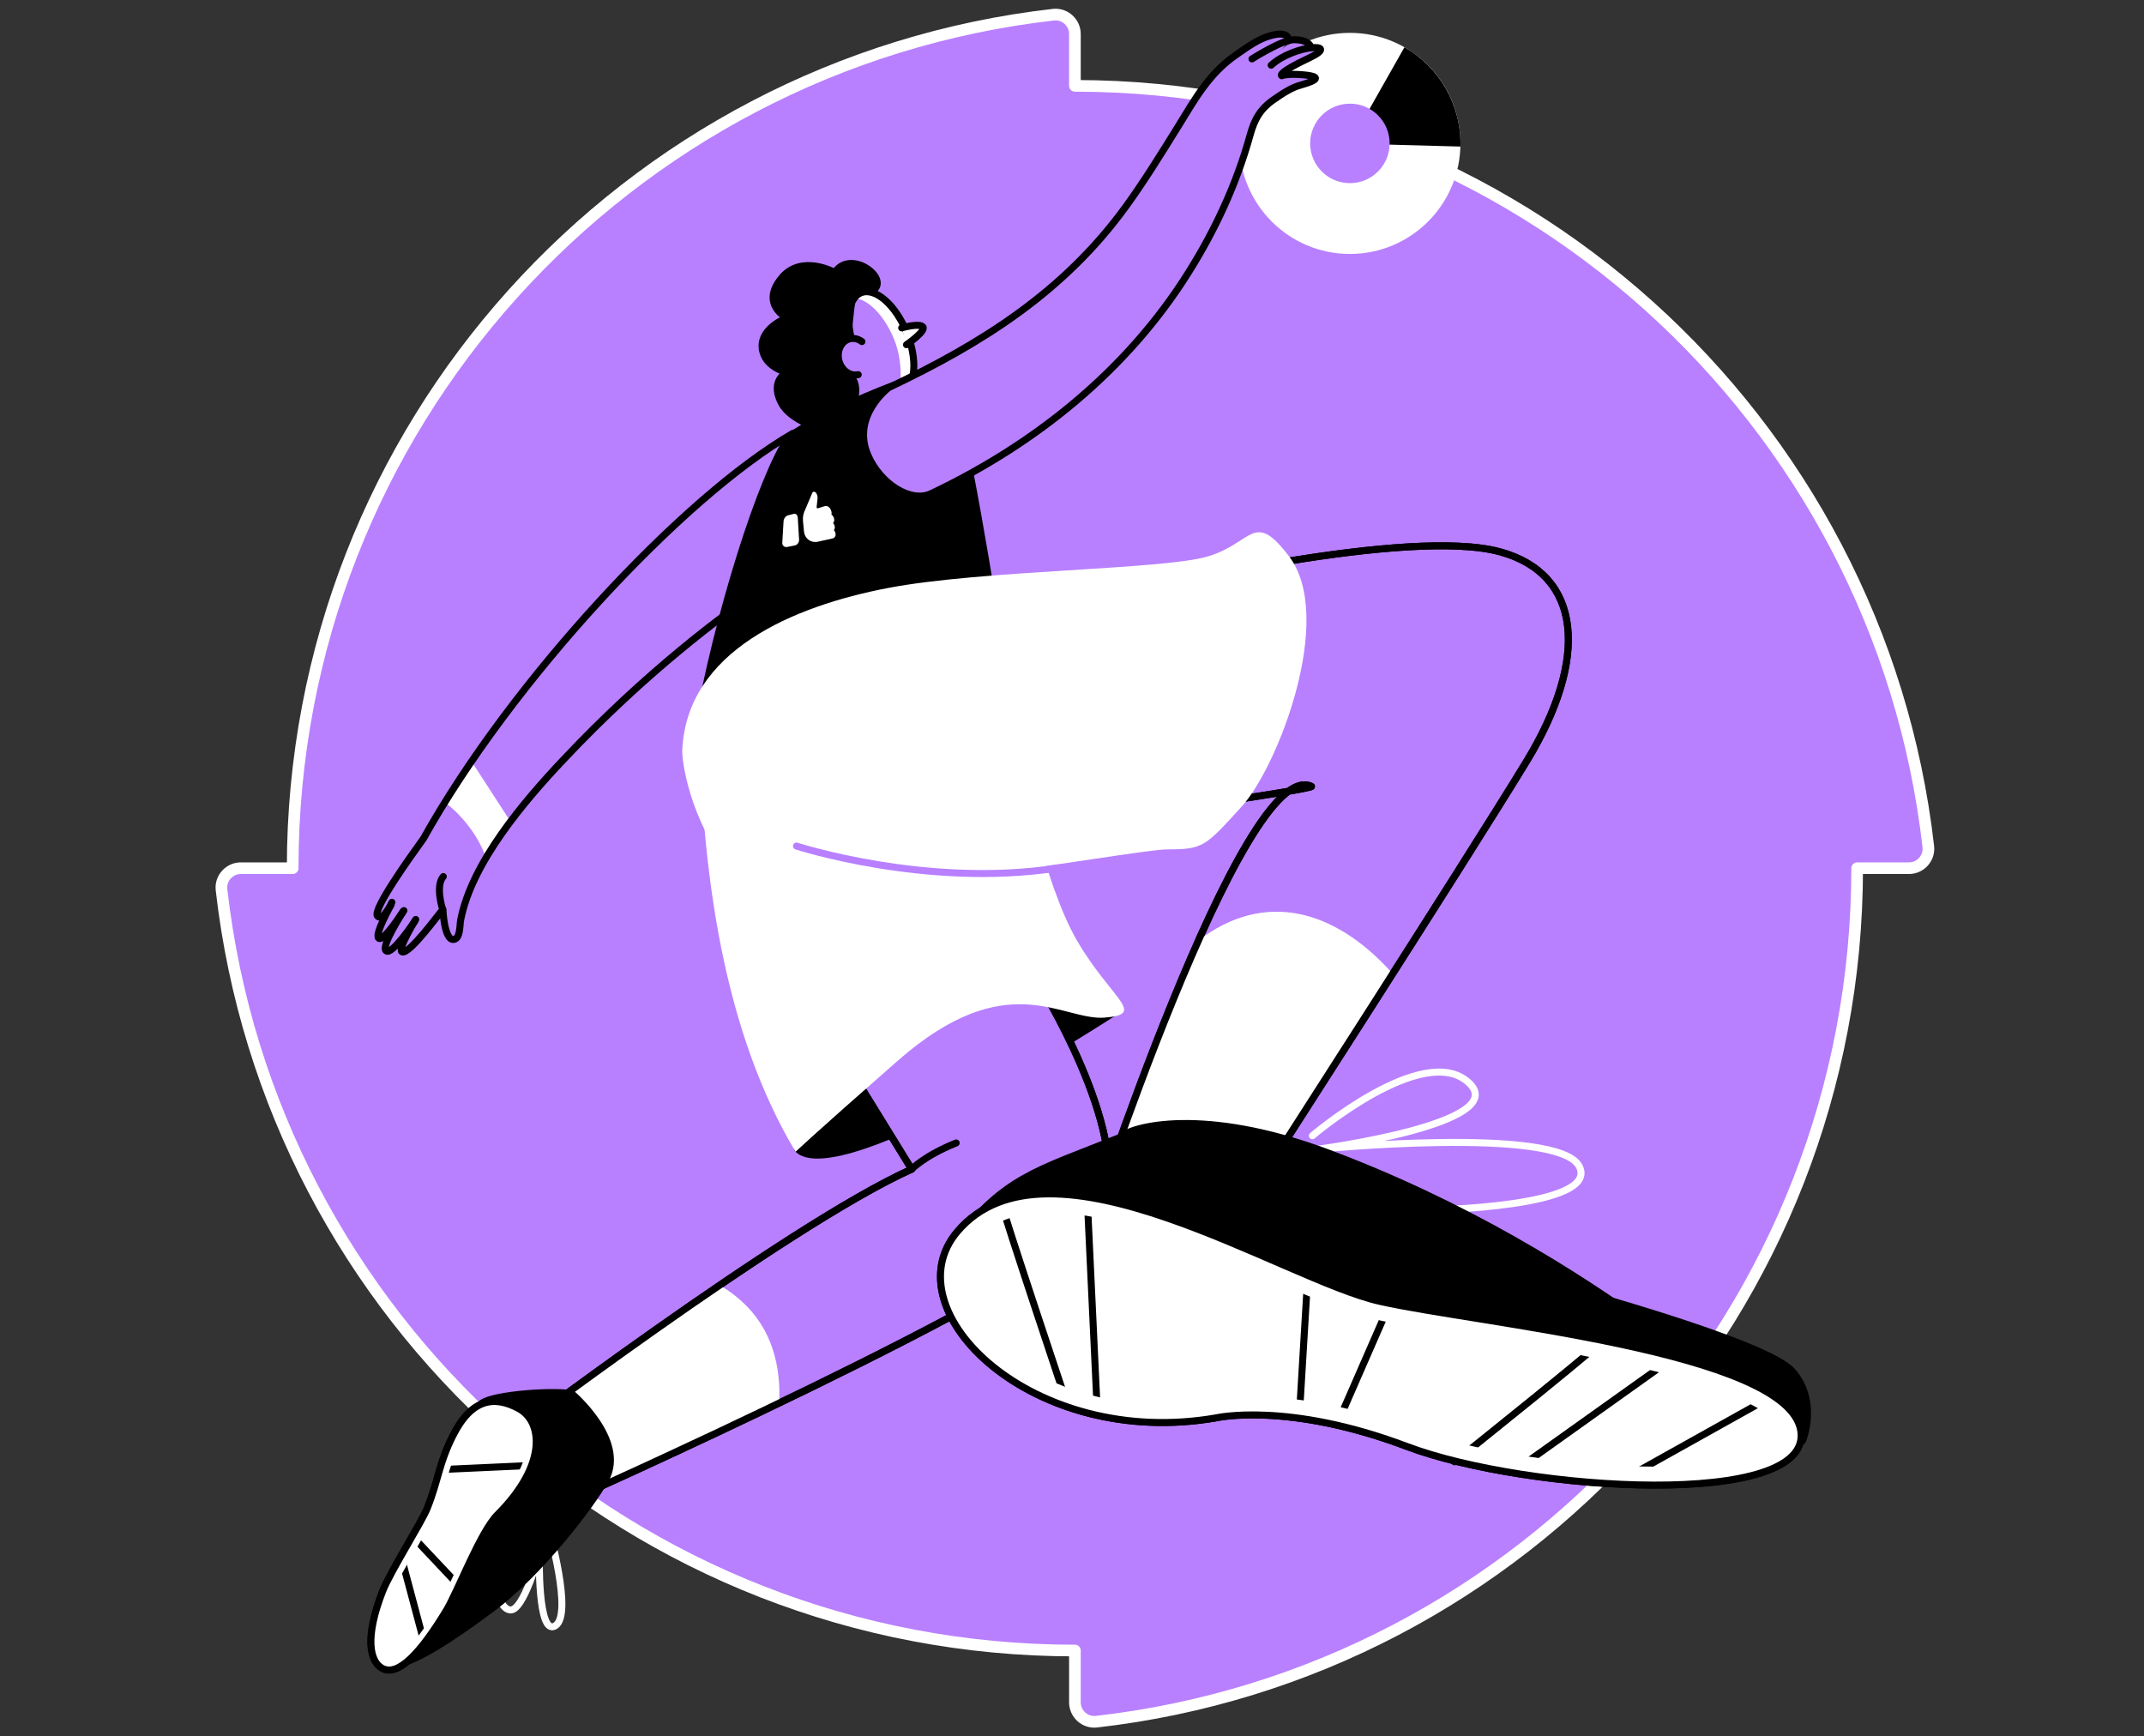 <svg width="368" height="298" viewBox="0 0 368 298" fill="none" xmlns="http://www.w3.org/2000/svg">
<rect x="0" y="0" width="368" height="298" fill="#333333" stroke="none"/>
<path d="M184.5 14.735V5.846C184.5 3.882 182.802 2.317 180.838 2.517C107.33 10.873 50.235 73.262 50.235 149H41.346C39.382 149 37.818 150.698 38.017 152.662C46.373 226.17 108.762 283.265 184.5 283.265V292.154C184.5 294.118 186.198 295.683 188.162 295.483C261.67 287.127 318.765 224.738 318.765 149H327.654C329.618 149 331.183 147.302 330.983 145.338C322.627 71.83 260.238 14.735 184.5 14.735Z" fill="#B880FF" stroke="white" stroke-width="2" stroke-miterlimit="10" stroke-linecap="round" stroke-linejoin="round"/>
<path d="M94.137 262.269C94.137 262.269 98.419 277.085 95.31 279.02C92.201 280.955 92.582 266.552 92.582 266.552C92.582 266.552 89.854 276.704 87.506 276.292C85.158 275.911 84.778 269.661 84.778 269.661" stroke="white" stroke-width="1.2" stroke-miterlimit="10" stroke-linecap="round" stroke-linejoin="round"/>
<path d="M225.259 194.915C225.259 194.915 244.326 178.703 252.067 185.778C259.809 192.821 225.957 197.263 225.957 197.263C225.957 197.263 267.486 193.139 271.071 200.182C274.656 207.225 245.405 207.669 245.405 207.669" stroke="white" stroke-width="1.2" stroke-miterlimit="10" stroke-linecap="round" stroke-linejoin="round"/>
<path d="M192.264 173.786C192.264 173.786 144.327 205.194 136.554 197.675C133.159 194.376 157.937 168.139 157.937 168.139L192.264 173.786Z" fill="black"/>
<path d="M146.167 70.328C146.167 70.328 147.785 66.458 146.167 64.84C144.834 63.507 145.279 59.668 146.23 51.293C146.389 49.77 149.054 51.007 150.259 49.484C152.036 47.264 145.881 42.885 143.28 46.756C143.28 46.756 137.633 43.583 134.206 47.644C130.367 52.181 135.063 54.56 135.063 54.56C135.063 54.56 130.59 56.21 130.812 59.605C131.034 62.999 135.063 63.919 135.063 63.919C135.063 63.919 132.112 65.252 134.079 69.091C136.046 72.93 143.28 74.23 143.28 74.23L146.167 70.328Z" fill="black" stroke="black" stroke-width="1.2" stroke-miterlimit="10" stroke-linecap="round" stroke-linejoin="round"/>
<path d="M179.13 170.233C179.13 170.233 196.516 198.691 188.045 209.89C179.574 221.089 96.675 258.018 96.675 258.018L84.904 248.341C84.904 248.341 134.936 210.334 156.478 200.658L130.716 158.875L179.13 170.233Z" fill="#B880FF" stroke="black" stroke-width="1.2" stroke-miterlimit="10" stroke-linecap="round" stroke-linejoin="round"/>
<path d="M231.7 43.583C242.177 43.583 250.672 35.089 250.672 24.611C250.672 14.133 242.177 5.639 231.7 5.639C221.222 5.639 212.728 14.133 212.728 24.611C212.728 35.089 221.222 43.583 231.7 43.583Z" fill="white"/>
<path d="M124.308 87.777C124.308 87.777 109.079 93.773 100.545 105.798C92.011 117.822 79.828 129.814 77.385 135.493C74.911 141.172 71.833 148.025 71.833 148.025L94.422 128.989L127.004 102.561L124.308 87.777Z" fill="#B880FF"/>
<path d="M76.307 137.65C76.307 137.65 81.605 141.362 83.604 147.771L87.696 141.108L80.875 130.575L76.307 137.65Z" fill="white"/>
<path d="M130.018 95.201C129.828 97.01 136.332 98.564 136.49 100.246C136.713 102.339 157.937 82.479 130.304 101.324C124.498 105.258 110.983 115.188 96.611 130.48C89.917 137.587 80.97 148.056 79.067 157.891C78.908 158.684 79.035 161.032 77.925 161.222C76.243 161.54 76.021 156.083 76.021 156.083" stroke="black" stroke-width="1.2" stroke-miterlimit="10" stroke-linecap="round" stroke-linejoin="round"/>
<path d="M67.265 154.846C67.265 154.846 65.742 158.208 64.79 157.225C63.87 156.178 70.501 146.946 72.246 144.535C72.5 144.154 72.658 143.964 72.658 143.964C87.665 117.028 117.138 85.303 136.11 74.357" stroke="black" stroke-width="1.2" stroke-miterlimit="10" stroke-linecap="round" stroke-linejoin="round"/>
<path d="M71.357 157.796C71.357 157.796 68.216 162.904 68.978 163.348C70.152 164.046 75.799 156.21 75.989 156.115C75.989 156.115 74.657 152.054 76.085 150.436" stroke="black" stroke-width="1.2" stroke-miterlimit="10" stroke-linecap="round" stroke-linejoin="round"/>
<path d="M71.199 158.082C71.199 158.082 67.296 163.983 66.281 163.189C65.266 162.428 69.327 156.273 69.327 156.273" stroke="black" stroke-width="1.2" stroke-miterlimit="10" stroke-linecap="round" stroke-linejoin="round"/>
<path d="M69.137 156.464C69.137 156.464 65.869 161.635 65.012 161.032C64.187 160.461 67.138 155.258 67.138 155.258" stroke="black" stroke-width="1.2" stroke-miterlimit="10" stroke-linecap="round" stroke-linejoin="round"/>
<path d="M146.643 51.197C148.927 51.261 151.75 54.084 153.432 58.145C154.796 61.477 154.891 65.506 154.035 67.504L154.796 67.346C157.207 66.362 157.588 61.762 155.653 57.035C153.749 52.308 150.228 49.294 147.848 50.277C147.341 50.436 146.96 50.753 146.643 51.197Z" fill="white"/>
<path d="M154.764 67.314C157.176 66.331 157.556 61.73 155.621 57.003C153.686 52.276 150.196 49.262 147.785 50.246C145.374 51.229 144.993 55.83 146.928 60.557C146.96 60.652 146.992 60.747 147.023 60.81" stroke="black" stroke-width="1.2" stroke-miterlimit="10" stroke-linecap="round" stroke-linejoin="round"/>
<path d="M154.765 56.274C154.765 56.274 157.874 55.385 158.413 56.115C158.952 56.845 155.589 59.161 155.589 59.161" fill="white"/>
<path d="M154.765 56.274C154.765 56.274 157.874 55.385 158.413 56.115C158.952 56.845 155.589 59.161 155.589 59.161" stroke="black" stroke-width="1.2" stroke-miterlimit="10" stroke-linecap="round" stroke-linejoin="round"/>
<path d="M147.943 58.621C147.341 58.177 146.611 57.987 145.881 58.145C144.422 58.494 143.597 60.144 143.978 61.826C144.39 63.539 145.881 64.618 147.309 64.3" fill="#B880FF"/>
<path d="M147.943 58.621C147.341 58.177 146.611 57.987 145.881 58.145C144.422 58.494 143.597 60.144 143.978 61.826C144.39 63.539 145.881 64.618 147.309 64.3" stroke="black" stroke-width="1.2" stroke-miterlimit="10" stroke-linecap="round" stroke-linejoin="round"/>
<path d="M134.841 74.802C130.241 81.369 122.468 105.607 118.978 125.943C134.968 122.898 129.447 122.454 137.569 118.393C145.691 114.332 171.865 111.413 171.865 109.668C171.865 107.923 165.551 69.408 163.235 64.744C160.919 60.081 135.253 73.437 134.841 74.802Z" fill="black"/>
<path d="M156.478 200.658C156.478 200.658 158.667 198.342 164.124 196.152" stroke="black" stroke-width="1.2" stroke-miterlimit="10" stroke-linecap="round" stroke-linejoin="round"/>
<path d="M235.189 122.422C235.189 122.422 231.985 124.135 225.1 134.953" stroke="black" stroke-width="1.2" stroke-miterlimit="10" stroke-linecap="round" stroke-linejoin="round"/>
<path d="M123.546 220.581C130.653 224.769 134.079 231.4 133.762 240.505L96.706 257.986L84.936 248.31L123.546 220.581Z" fill="white"/>
<path d="M179.13 170.233C179.13 170.233 196.516 198.691 188.045 209.89C179.574 221.089 96.675 258.018 96.675 258.018L84.904 248.341C84.904 248.341 134.936 210.334 156.478 200.658L130.716 158.875L179.13 170.233Z" stroke="black" stroke-width="1.2" stroke-miterlimit="10" stroke-linecap="round" stroke-linejoin="round"/>
<path d="M174.847 129.655C174.847 129.655 178.971 151.419 184.904 161.508C190.837 171.597 196.896 174.071 189.599 174.642C182.271 175.213 172.88 165.569 154.098 182.035C138.838 195.423 136.554 197.675 136.554 197.675C124.593 177.656 120.12 150.753 119.93 119.884L174.847 129.655Z" fill="white"/>
<path d="M197.277 101.039C197.277 101.039 241.852 90.347 257.556 94.725C271.484 98.596 272.848 112.904 261.998 130.702C251.147 148.5 215.044 204.56 215.044 204.56L186.363 212.586C186.363 212.586 213.33 129.465 225.101 134.954C226.084 135.429 180.24 141.901 180.24 141.901L197.277 101.039Z" fill="#B880FF" stroke="black" stroke-width="1.2" stroke-miterlimit="10" stroke-linecap="round" stroke-linejoin="round"/>
<path d="M205.684 161.413C217.01 152.752 229.003 156.051 238.743 166.774L212.505 207.859L189.282 206.019C193.406 191.425 198.958 176.514 205.684 161.413Z" fill="white"/>
<path d="M197.277 101.039C197.277 101.039 241.852 90.347 257.556 94.725C271.484 98.596 272.848 112.904 261.998 130.702C251.147 148.5 215.044 204.56 215.044 204.56L186.363 212.586C186.363 212.586 213.33 129.465 225.101 134.954C226.084 135.429 180.24 141.901 180.24 141.901L197.277 101.039Z" stroke="black" stroke-width="1.2" stroke-miterlimit="10" stroke-linecap="round" stroke-linejoin="round"/>
<path d="M117.106 128.735C116.979 131.178 119.136 143.456 126.878 150.404C134.619 157.352 194.168 145.772 200.354 145.772C206.541 145.772 206.89 145.264 213.108 138.443C219.326 131.622 229.257 106.051 221.262 95.487C215.17 87.46 215.075 93.171 207.334 95.487C199.593 97.803 168.66 97.803 152.417 100.912C136.142 104.021 117.867 111.73 117.106 128.735Z" fill="white"/>
<path d="M136.713 145.201C136.713 145.201 158.889 152.403 181.255 149.008" stroke="#B880FF" stroke-width="1.2" stroke-miterlimit="10" stroke-linecap="round" stroke-linejoin="round"/>
<path d="M98.134 239.173C98.134 239.173 107.588 247.168 103.94 253.893C101.592 258.208 92.582 270.01 84.365 276.101C65.298 290.315 66.916 284.223 66.916 284.223C69.422 285.27 76.846 250.53 82.525 241.044C83.445 239.522 93.883 238.57 98.134 239.173Z" fill="black" stroke="black" stroke-width="1.2" stroke-miterlimit="10" stroke-linecap="round" stroke-linejoin="round"/>
<path d="M85.38 259.953C82.461 262.872 78.464 273.31 76.624 276.355C72.277 283.525 68.344 287.872 65.552 286.285C63.489 285.112 62.569 281.051 65.678 273.087C67.043 269.629 72.309 261.381 73.324 258.874C75.291 253.957 75.291 251.292 77.703 246.47C80.97 239.902 84.936 239.553 88.965 241.711C93.058 243.836 94.136 251.197 85.38 259.953Z" fill="white" stroke="black" stroke-width="1.2" stroke-miterlimit="10" stroke-linecap="round" stroke-linejoin="round"/>
<path d="M265.868 220.232C265.868 220.232 303.114 230.131 307.651 235.366C312.188 240.6 309.396 247.263 309.396 247.263L265.868 220.232Z" fill="black" stroke="black" stroke-width="1.2" stroke-miterlimit="10" stroke-linecap="round" stroke-linejoin="round"/>
<path d="M192.169 195.233C177.766 201.007 172.34 202.022 163.775 213.316L304.51 245.518C304.51 245.518 274.561 215.283 227.861 197.834C206.636 189.903 194.168 193.266 192.169 195.233Z" fill="black" stroke="black" stroke-width="1.2" stroke-miterlimit="10" stroke-linecap="round" stroke-linejoin="round"/>
<path d="M208.762 243.329C208.762 243.329 221.008 240.505 241.503 248.246C261.997 255.987 311.331 259.096 309.078 245.486C306.826 231.907 253.463 227.117 236.839 223.342C220.215 219.598 180.018 192.821 164.314 211.381C152.829 224.96 177.226 248.817 208.762 243.329Z" fill="white" stroke="black" stroke-width="1.2" stroke-miterlimit="10" stroke-linecap="round" stroke-linejoin="round"/>
<path d="M307.365 237.84L278.273 254.084" stroke="black" stroke-width="1.2" stroke-miterlimit="10" stroke-linecap="round" stroke-linejoin="round"/>
<path d="M290.678 230.543L260.633 251.958" stroke="black" stroke-width="1.2" stroke-miterlimit="10" stroke-linecap="round" stroke-linejoin="round"/>
<path d="M171.706 205.861C172.214 208.303 183.318 241.425 183.318 241.425Z" fill="white"/>
<path d="M171.706 205.861C172.214 208.303 183.318 241.425 183.318 241.425" stroke="black" stroke-width="1.2" stroke-miterlimit="10" stroke-linecap="round" stroke-linejoin="round"/>
<path d="M224.434 219.503L223.006 243.265" stroke="black" stroke-width="1.2" stroke-miterlimit="10" stroke-linecap="round" stroke-linejoin="round"/>
<path d="M239.218 222.199L229.479 244.471" stroke="black" stroke-width="1.2" stroke-miterlimit="10" stroke-linecap="round" stroke-linejoin="round"/>
<path d="M278.241 227.244C277.702 228.513 249.656 250.879 249.656 250.879Z" fill="white"/>
<path d="M278.241 227.244C277.702 228.513 249.656 250.879 249.656 250.879" stroke="black" stroke-width="1.2" stroke-miterlimit="10" stroke-linecap="round" stroke-linejoin="round"/>
<path d="M186.585 205.036L188.299 241.489" stroke="black" stroke-width="1.2" stroke-miterlimit="10" stroke-linecap="round" stroke-linejoin="round"/>
<path d="M218.121 10.747C218.121 10.747 225.227 7.987 225.101 7.479C224.942 6.972 222.245 6.972 220.976 7.733C219.707 8.495 218.121 10.747 218.121 10.747Z" fill="#B880FF"/>
<path d="M221.166 6.94C221.166 6.94 221.388 5.195 218.089 6.115C215.932 6.686 213.965 8.177 212.156 9.415C207.493 12.651 205.113 16.997 202.163 21.788C199.307 26.388 196.389 31.115 193.279 35.398C182.683 50.024 168.629 58.907 152.544 66.521C152.544 66.521 146.04 71.375 148.99 78.164C151.084 82.987 156.287 86.381 159.84 84.7C177.575 76.293 193.438 63.634 204.034 46.693C208.603 39.427 212.283 31.464 214.567 23.184C215.329 20.424 216.344 18.647 218.723 17.029C220.151 16.045 221.642 15.03 223.292 14.586C227.575 13.38 225.418 13 223.736 12.841C220.913 12.587 219.993 13 219.993 13C219.993 13 219.009 12.619 224.751 9.922C230.43 7.226 222.118 7.606 218.184 11.191" fill="#B880FF"/>
<path d="M221.166 6.94C221.166 6.94 221.388 5.195 218.089 6.115C215.932 6.686 213.965 8.177 212.156 9.415C207.493 12.651 205.113 16.997 202.163 21.788C199.307 26.388 196.389 31.115 193.279 35.398C182.683 50.024 168.629 58.907 152.544 66.521C152.544 66.521 146.04 71.375 148.99 78.164C151.084 82.987 156.287 86.381 159.84 84.7C177.575 76.293 193.438 63.634 204.034 46.693C208.603 39.427 212.283 31.464 214.567 23.184C215.329 20.424 216.344 18.647 218.723 17.029C220.151 16.045 221.642 15.03 223.292 14.586C227.575 13.38 225.418 13 223.736 12.841C220.913 12.587 219.993 13 219.993 13C219.993 13 219.009 12.619 224.751 9.922C230.43 7.226 222.118 7.606 218.184 11.191" stroke="black" stroke-width="1.2" stroke-miterlimit="10" stroke-linecap="round" stroke-linejoin="round"/>
<path d="M214.885 10.113C214.885 10.113 220.12 6.781 222.118 6.813C224.847 6.813 225.037 8.177 225.037 8.177" stroke="black" stroke-width="1.2" stroke-miterlimit="10" stroke-linecap="round" stroke-linejoin="round"/>
<path d="M72.975 282.573L68.978 267.599" stroke="black" stroke-width="1.2" stroke-miterlimit="10" stroke-linecap="round" stroke-linejoin="round"/>
<path d="M71.421 264.331L79.669 273.087" stroke="black" stroke-width="1.2" stroke-miterlimit="10" stroke-linecap="round" stroke-linejoin="round"/>
<path d="M76.275 252.18L92.296 251.451" stroke="black" stroke-width="1.2" stroke-miterlimit="10" stroke-linecap="round" stroke-linejoin="round"/>
<path d="M180.113 208.081C191.408 208.081 206.097 214.458 217.899 219.566C225.101 222.675 231.319 225.372 236.109 226.451C239.916 227.307 245.437 228.196 251.877 229.242C262.886 231.019 276.56 233.208 287.569 236.254C303.4 240.632 305.684 244.534 305.938 246.025C306.033 246.596 305.906 247.009 305.525 247.453C303.78 249.515 297.277 251.704 284.174 251.704C269.961 251.704 252.48 249.008 242.613 245.296C230.304 240.664 220.786 239.68 214.98 239.68C211.046 239.68 208.698 240.124 208.159 240.251C205.272 240.759 202.385 241.013 199.498 241.013C191.662 241.013 184.111 239.141 177.702 235.651C172.119 232.574 167.74 228.354 165.773 224.071C164.473 221.279 163.584 217.187 166.725 213.506C169.771 209.826 174.149 208.081 180.113 208.081ZM180.113 204.909C173.8 204.909 168.248 206.717 164.282 211.381C153.971 223.595 172.658 244.122 199.466 244.122C202.448 244.122 205.557 243.868 208.73 243.329C208.73 243.329 210.919 242.821 214.948 242.821C220.5 242.821 229.606 243.773 241.471 248.246C251.814 252.148 269.485 254.877 284.174 254.877C298.609 254.877 310.157 252.244 309.047 245.518C306.794 231.939 253.432 227.149 236.807 223.373C224.403 220.55 198.832 204.909 180.113 204.909Z" fill="white"/>
<path d="M208.762 243.329C208.762 243.329 221.008 240.505 241.503 248.246C261.997 255.987 311.331 259.096 309.078 245.486C306.826 231.907 253.463 227.117 236.839 223.341C220.215 219.598 180.018 192.821 164.314 211.381C152.829 224.96 177.226 248.817 208.762 243.329Z" stroke="black" stroke-width="1.2" stroke-miterlimit="10" stroke-linecap="round" stroke-linejoin="round"/>
<path d="M84.904 240.537V242.123C85.888 242.123 86.998 242.44 88.267 243.107C89.409 243.709 90.139 244.852 90.393 246.374C90.647 248.024 90.552 252.561 84.27 258.843C82.144 260.968 79.828 266.013 77.766 270.518C76.814 272.612 75.894 274.579 75.291 275.562C70.088 284.128 67.614 285.048 66.821 285.048C66.662 285.048 66.535 285.016 66.376 284.921C65.361 284.35 64.219 281.241 67.201 273.69C67.899 271.914 69.803 268.582 71.516 265.664C73.039 263.03 74.371 260.746 74.847 259.477C75.736 257.32 76.212 255.575 76.687 253.925C77.29 251.831 77.861 249.832 79.162 247.199C80.875 243.805 82.747 242.123 84.904 242.123V240.537V240.537ZM84.904 240.537C82.335 240.537 79.892 242.155 77.734 246.47C75.323 251.292 75.323 253.957 73.356 258.874C72.341 261.381 67.075 269.629 65.71 273.087C62.569 281.051 63.521 285.112 65.583 286.285C65.964 286.507 66.376 286.603 66.821 286.603C69.486 286.603 72.912 282.542 76.656 276.355C78.496 273.31 82.493 262.872 85.412 259.953C94.168 251.197 93.09 243.836 89.029 241.679C87.601 240.981 86.237 240.537 84.904 240.537Z" fill="white"/>
<path d="M85.38 259.953C82.461 262.872 78.464 273.31 76.624 276.355C72.277 283.525 68.344 287.872 65.552 286.285C63.489 285.112 62.569 281.051 65.678 273.087C67.043 269.629 72.309 261.381 73.324 258.874C75.291 253.957 75.291 251.292 77.703 246.47C80.97 239.902 84.936 239.553 88.965 241.711C93.058 243.836 94.136 251.197 85.38 259.953Z" stroke="black" stroke-width="1.2" stroke-miterlimit="10" stroke-linecap="round" stroke-linejoin="round"/>
<path d="M136.237 88.19L135.253 88.444C134.872 88.539 134.523 88.983 134.492 89.459L134.27 93.203C134.27 93.647 134.65 93.964 135.126 93.869L136.395 93.615C136.871 93.52 137.188 93.076 137.157 92.6L136.934 88.856C136.903 88.38 136.586 88.095 136.237 88.19Z" fill="white"/>
<path d="M143.121 88.856C143.026 88.634 142.899 88.444 142.709 88.317C142.772 88.095 142.74 87.809 142.613 87.523C142.423 87.048 142.011 86.762 141.662 86.857H141.63C141.63 86.857 141.63 86.857 141.598 86.857L140.361 87.238C140.297 87.27 140.234 87.206 140.202 87.175C140.171 87.143 140.139 87.079 140.171 86.984L140.329 85.525C140.329 85.398 140.329 85.239 140.297 85.112C140.202 84.636 139.917 84.319 139.631 84.414L139.536 84.446C139.504 84.446 139.473 84.478 139.441 84.541L138.235 87.397C137.918 87.999 137.759 88.697 137.823 89.395L138.013 91.331C138.172 92.473 139.219 93.202 140.329 92.98L140.742 92.885L142.899 92.409C143.28 92.314 143.502 91.965 143.407 91.553C143.375 91.331 143.28 91.14 143.121 90.982C143.311 90.791 143.343 90.442 143.216 90.125C143.153 89.998 143.089 89.871 142.994 89.744C143.216 89.522 143.248 89.205 143.121 88.856Z" fill="white"/>
<path d="M241.059 8.114L231.699 24.643L250.671 25.151C250.862 18.044 247.055 11.508 241.059 8.114Z" fill="black"/>
<path d="M231.699 31.432C235.467 31.432 238.52 28.378 238.52 24.611C238.52 20.844 235.467 17.79 231.699 17.79C227.932 17.79 224.878 20.844 224.878 24.611C224.878 28.378 227.932 31.432 231.699 31.432Z" fill="#B880FF"/>
</svg>

